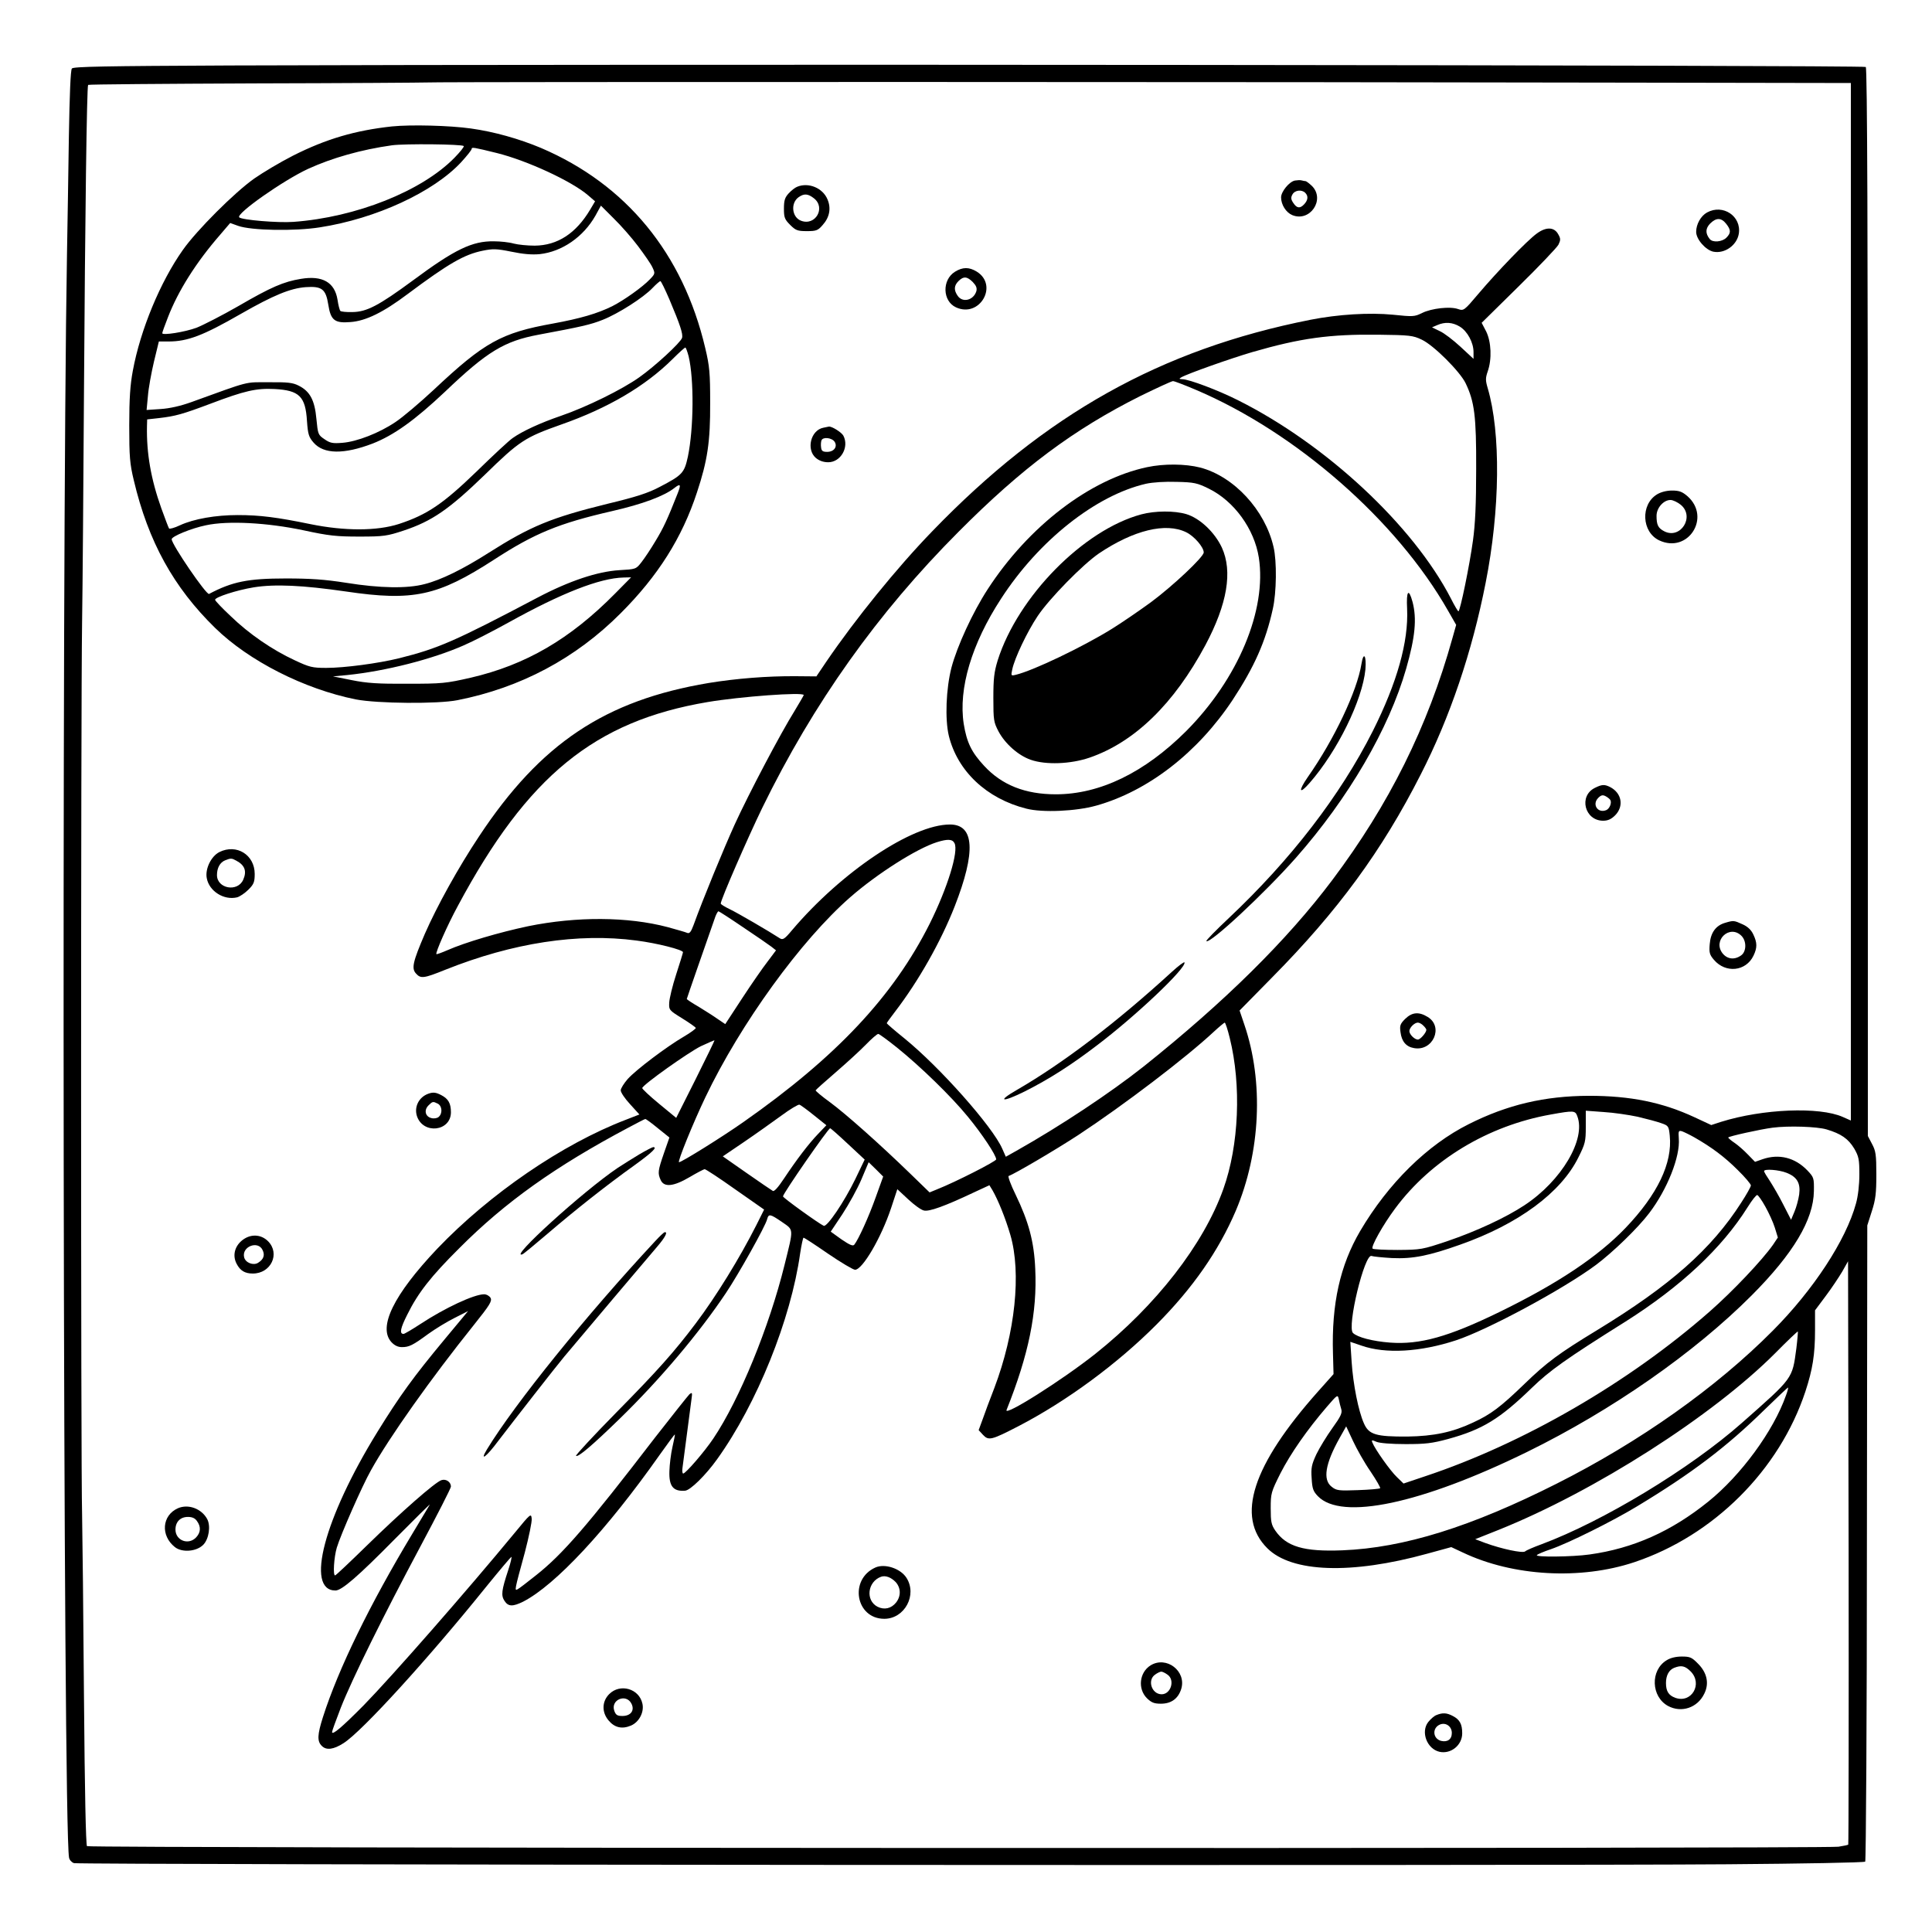 <?xml version="1.0" standalone="no"?>
<!DOCTYPE svg PUBLIC "-//W3C//DTD SVG 20010904//EN"
 "http://www.w3.org/TR/2001/REC-SVG-20010904/DTD/svg10.dtd">
<svg version="1.0" xmlns="http://www.w3.org/2000/svg"
 width="1024pt" height="1024pt" viewBox="0 0 1024 1024"
 preserveAspectRatio="xMidYMid meet">
<g transform="translate(0,1024) scale(0.1,-0.1)"
fill="#000000" stroke="none">
<path d="M1219 9893 c-669 -3 -829 -6 -838 -16 -7 -9 -12 -132 -16 -363 -3
-192 -7 -473 -10 -624 -29 -1662 -21 -8339 11 -8496 2 -12 14 -25 26 -29 28
-9 7753 -14 8765 -6 397 3 725 9 729 14 4 4 9 765 9 1690 l2 1682 24 75 c20
62 24 95 24 195 0 105 -3 125 -23 162 l-22 42 0 2828 c0 1955 -3 2830 -11
2838 -10 10 -6556 16 -8670 8z m7439 -91 l1152 -2 0 -2750 0 -2749 -43 19
c-124 55 -424 43 -645 -26 l-52 -17 -88 41 c-172 80 -341 114 -561 114 -235
-1 -431 -47 -636 -150 -220 -110 -427 -314 -576 -567 -106 -181 -152 -385
-144 -649 l3 -109 -82 -92 c-349 -392 -437 -664 -269 -831 129 -129 445 -140
847 -29 l128 35 62 -29 c265 -126 623 -146 908 -51 421 141 769 488 907 905
38 116 51 195 51 325 l0 105 56 75 c31 41 70 100 88 130 l31 55 3 -1544 c1
-849 0 -1546 -2 -1548 -2 -2 -26 -7 -52 -11 -82 -11 -9272 -8 -9283 3 -6 6
-12 289 -16 790 -3 429 -8 866 -10 970 -7 240 -7 4262 0 4725 3 190 7 739 10
1220 6 937 15 1622 22 1630 3 3 399 6 881 8 482 1 897 4 922 5 52 4 4690 3
6388 -1z m-298 -5478 c47 -122 -84 -343 -280 -472 -98 -65 -255 -138 -408
-190 -134 -45 -140 -46 -264 -47 -69 0 -129 3 -133 7 -10 10 55 126 119 212
191 258 493 440 826 499 122 22 129 21 140 -9z m320 -3 c47 -11 103 -26 125
-34 38 -13 40 -16 45 -66 15 -146 -65 -312 -234 -489 -147 -153 -361 -296
-671 -447 -267 -130 -419 -173 -578 -161 -92 7 -172 28 -196 51 -33 32 62 425
99 408 8 -3 57 -8 108 -11 110 -5 195 12 361 71 309 109 535 276 627 463 36
72 39 84 39 162 l0 85 95 -7 c52 -3 133 -15 180 -25z m1001 -67 c77 -23 115
-49 147 -102 24 -42 27 -57 27 -137 0 -54 -7 -116 -18 -154 -53 -194 -225
-457 -441 -674 -300 -302 -705 -589 -1146 -811 -452 -228 -809 -340 -1135
-353 -204 -8 -297 19 -356 105 -21 31 -24 47 -24 118 0 79 2 86 52 186 54 105
141 230 245 351 57 66 58 67 64 40 3 -16 9 -39 13 -52 6 -20 -3 -39 -47 -100
-30 -42 -68 -104 -85 -139 -25 -54 -29 -72 -25 -127 3 -55 8 -69 33 -95 125
-130 547 -41 1110 235 448 220 885 524 1190 830 220 221 327 400 329 552 1 69
0 73 -34 109 -66 69 -151 90 -238 60 l-40 -14 -38 39 c-21 22 -53 50 -71 62
-18 12 -33 25 -33 28 0 6 172 44 235 52 84 11 235 6 286 -9z m-701 -42 c93
-53 162 -105 230 -173 39 -38 70 -75 70 -82 0 -7 -23 -48 -51 -91 -158 -247
-377 -440 -764 -676 -204 -124 -266 -170 -385 -285 -126 -122 -179 -162 -273
-205 -108 -51 -208 -72 -347 -74 -167 -1 -205 10 -231 70 -29 65 -57 205 -65
325 l-7 107 59 -20 c128 -45 312 -34 501 28 167 55 567 270 741 399 91 68 223
196 283 275 96 126 165 300 157 396 -3 40 -1 43 17 38 11 -4 40 -18 65 -32z
m489 -188 c56 -22 75 -55 67 -115 -4 -27 -15 -68 -25 -91 l-18 -43 -41 80
c-22 44 -55 100 -71 125 -17 25 -31 48 -31 53 0 13 79 7 119 -9z m-112 -180
c18 -32 41 -82 50 -111 l16 -52 -26 -39 c-57 -81 -213 -246 -335 -353 -429
-377 -989 -701 -1510 -874 l-113 -38 -35 34 c-35 33 -117 149 -130 183 -6 14
-3 15 22 4 17 -7 79 -12 154 -12 106 0 140 4 225 27 183 50 275 107 445 272
93 90 179 152 495 350 294 186 512 390 648 607 23 37 46 66 51 64 5 -1 25 -29
43 -62z m164 -751 c-22 -163 -15 -153 -289 -395 -275 -243 -735 -521 -1062
-643 -41 -15 -81 -32 -87 -38 -14 -10 -123 13 -211 45 l-53 20 123 49 c511
205 1135 604 1468 938 63 64 117 115 119 114 1 -1 -2 -41 -8 -90z m-55 -249
c-66 -188 -238 -423 -412 -563 -196 -158 -398 -248 -629 -280 -91 -13 -293
-15 -279 -3 5 5 38 19 74 31 93 32 326 148 455 226 290 175 475 315 675 511
69 67 126 121 127 120 2 -2 -3 -21 -11 -42z m-2202 -403 c31 -46 54 -86 51
-89 -3 -3 -56 -8 -118 -10 -103 -4 -114 -2 -139 18 -48 37 -34 122 42 258 l35
62 36 -77 c20 -43 61 -116 93 -162z"/>
<path d="M2078 9570 c-194 -21 -349 -66 -525 -155 -67 -34 -159 -89 -205 -121
-105 -74 -306 -275 -379 -379 -119 -168 -225 -423 -265 -640 -14 -75 -19 -147
-19 -290 0 -165 3 -203 24 -290 77 -326 211 -568 431 -783 179 -175 472 -324
746 -379 113 -22 434 -25 539 -4 334 66 626 221 865 461 197 197 325 399 404
640 56 169 71 269 70 475 0 157 -3 194 -26 290 -118 502 -419 868 -871 1061
-117 49 -249 86 -371 103 -113 16 -318 21 -418 11z m380 -104 c3 -4 -19 -31
-49 -62 -173 -177 -522 -316 -854 -340 -81 -6 -273 10 -287 24 -19 19 235 197
365 257 127 58 281 102 445 125 70 9 369 6 380 -4z m175 -37 c161 -40 399
-150 485 -225 l36 -31 -26 -44 c-75 -126 -173 -190 -294 -191 -38 0 -88 5
-111 11 -24 7 -71 12 -105 12 -115 2 -208 -43 -429 -207 -182 -134 -245 -167
-321 -168 -31 -1 -60 2 -64 6 -4 4 -11 31 -15 59 -15 93 -80 130 -194 111 -92
-15 -159 -44 -331 -144 -87 -50 -187 -101 -222 -115 -62 -23 -182 -42 -182
-29 0 4 13 41 30 84 54 140 149 291 277 438 l53 62 42 -15 c69 -25 301 -29
433 -8 298 46 602 187 749 345 31 34 56 65 56 71 0 10 11 8 133 -22z m749
-494 c33 -44 68 -94 76 -112 15 -32 15 -34 -14 -64 -38 -40 -136 -110 -199
-142 -79 -39 -168 -65 -315 -92 -273 -49 -363 -99 -630 -350 -74 -69 -166
-147 -204 -172 -86 -58 -204 -104 -281 -110 -51 -4 -65 -2 -95 19 -34 23 -35
26 -43 108 -9 99 -34 146 -94 176 -31 16 -59 19 -158 18 -131 0 -95 9 -410
-105 -58 -21 -116 -34 -164 -37 l-74 -5 7 74 c3 41 18 122 32 182 l26 107 51
0 c101 0 183 31 383 146 173 99 263 136 344 142 86 6 107 -10 120 -93 13 -83
34 -99 118 -92 81 6 173 51 302 148 217 162 300 210 398 230 54 11 73 11 152
-5 62 -13 109 -17 151 -13 118 13 231 91 295 204 l29 53 68 -68 c38 -37 96
-103 129 -147z m166 -282 c57 -135 73 -183 67 -204 -8 -25 -142 -149 -227
-209 -90 -64 -278 -157 -415 -204 -108 -37 -204 -81 -256 -118 -18 -12 -104
-92 -192 -178 -177 -171 -261 -228 -410 -277 -117 -38 -289 -38 -470 -1 -175
36 -267 48 -385 48 -117 0 -232 -20 -306 -54 -29 -14 -56 -21 -58 -17 -3 4
-21 52 -41 107 -55 154 -79 292 -76 435 l1 36 63 7 c86 10 123 20 272 76 182
69 243 83 341 78 130 -7 163 -39 171 -169 5 -72 10 -86 35 -115 54 -62 161
-63 313 -5 112 44 223 123 384 275 223 213 314 268 496 302 225 42 275 53 340
79 81 32 215 117 264 169 19 20 38 36 41 36 4 0 25 -44 48 -97z m102 -302 c29
-123 27 -381 -4 -531 -19 -87 -29 -98 -150 -161 -60 -32 -125 -53 -275 -89
-300 -74 -409 -119 -631 -260 -135 -86 -252 -144 -340 -166 -91 -24 -235 -22
-415 7 -115 18 -190 23 -320 23 -201 0 -284 -17 -407 -82 -14 -7 -198 262
-198 290 0 15 104 58 182 74 116 25 324 14 518 -27 134 -29 174 -33 295 -33
130 0 147 3 235 32 150 50 240 112 430 296 184 180 213 198 405 266 248 87
445 203 590 347 33 33 63 60 67 61 3 1 11 -20 18 -47z m-59 -728 c-55 -139
-74 -180 -117 -251 -25 -42 -59 -93 -75 -113 -28 -36 -30 -36 -116 -41 -116
-7 -266 -57 -433 -145 -440 -232 -527 -270 -735 -322 -110 -27 -289 -51 -386
-51 -74 0 -89 4 -166 40 -121 56 -244 141 -340 234 -46 43 -83 82 -83 87 0 14
114 51 205 66 113 18 259 11 488 -22 358 -53 488 -24 786 169 214 139 342 192
625 257 162 37 277 80 331 123 32 25 36 19 16 -31z m-331 -529 c-239 -242
-473 -378 -765 -446 -132 -30 -152 -32 -335 -32 -156 -1 -215 3 -295 19 l-100
20 75 7 c205 21 451 84 617 157 49 21 156 76 239 122 281 156 483 235 609 238
l40 1 -85 -86z"/>
<path d="M6863 9283 c-30 -6 -73 -59 -73 -89 0 -39 26 -80 59 -94 94 -39 176
82 105 154 -15 14 -30 26 -35 26 -4 0 -13 2 -21 4 -7 2 -23 1 -35 -1z m55 -65
c17 -17 15 -38 -5 -60 -22 -24 -39 -23 -58 6 -13 19 -14 29 -5 45 12 23 49 28
68 9z"/>
<path d="M4225 9250 c-11 -4 -31 -20 -45 -35 -20 -22 -25 -37 -25 -81 0 -47 4
-57 33 -86 29 -29 39 -33 88 -33 50 0 59 3 84 32 37 41 46 89 26 136 -25 61
-101 92 -161 67z m89 -61 c64 -50 8 -148 -68 -119 -49 18 -57 94 -13 125 29
20 49 19 81 -6z"/>
<path d="M9048 9114 c-33 -18 -58 -62 -58 -103 0 -39 50 -96 91 -105 60 -12
125 34 135 95 15 93 -84 159 -168 113z m101 -60 c26 -33 26 -49 1 -74 -22 -22
-72 -27 -88 -7 -24 30 -23 56 2 82 32 32 59 32 85 -1z"/>
<path d="M8145 9002 c-51 -37 -208 -200 -309 -319 -76 -90 -78 -91 -108 -81
-42 15 -140 4 -191 -21 -40 -20 -48 -20 -155 -9 -124 12 -290 2 -437 -27 -792
-157 -1405 -500 -2005 -1122 -186 -192 -407 -465 -559 -688 l-54 -80 -111 1
c-149 1 -313 -12 -460 -36 -549 -92 -891 -320 -1217 -813 -111 -167 -223 -370
-287 -516 -64 -149 -72 -184 -47 -211 25 -28 41 -26 155 20 358 143 704 196
1013 155 110 -14 247 -49 247 -62 0 -3 -16 -56 -36 -117 -20 -61 -36 -129 -37
-150 -2 -39 0 -41 68 -83 39 -24 71 -47 73 -51 1 -4 -27 -25 -63 -46 -91 -53
-254 -176 -298 -225 -20 -23 -37 -50 -37 -60 0 -11 22 -44 50 -74 l49 -54 -72
-28 c-337 -129 -722 -393 -1000 -684 -231 -244 -315 -416 -242 -495 16 -17 34
-26 55 -26 38 0 57 9 140 70 36 26 98 64 138 84 l73 37 -123 -148 c-167 -201
-238 -299 -358 -493 -282 -457 -383 -840 -222 -840 33 0 118 73 316 274 104
105 187 187 184 181 -3 -5 -45 -75 -93 -155 -225 -374 -391 -714 -473 -970
-30 -94 -32 -129 -6 -154 24 -24 62 -19 115 15 98 62 450 449 756 829 69 85
129 156 133 158 4 2 -3 -30 -16 -69 -36 -109 -39 -135 -20 -164 20 -31 44 -31
99 -4 171 88 443 380 722 776 44 62 80 111 82 110 1 -2 -5 -32 -13 -67 -8 -35
-15 -92 -16 -127 -3 -80 20 -109 83 -104 28 2 110 83 170 167 211 294 391 741
440 1091 7 45 15 83 18 83 4 0 62 -38 130 -85 69 -47 133 -85 143 -85 39 0
138 168 191 327 l33 100 58 -54 c31 -29 68 -56 83 -59 27 -7 111 23 267 97
l80 37 16 -26 c30 -52 69 -148 95 -237 59 -202 26 -519 -85 -812 -23 -59 -51
-134 -62 -166 l-21 -57 23 -25 c30 -32 45 -28 190 47 254 132 523 330 730 538
192 193 329 390 420 603 131 309 149 683 45 987 l-25 74 173 176 c347 351 582
671 787 1075 155 303 272 649 344 1015 77 388 81 796 11 1033 -12 41 -12 53 0
88 23 65 19 157 -8 212 l-24 46 196 193 c108 106 203 206 211 221 12 25 12 32
-1 55 -21 39 -64 41 -114 4z m-408 -493 c41 -25 73 -85 73 -135 l0 -36 -69 64
c-38 35 -87 73 -110 83 l-41 20 28 12 c41 18 81 15 119 -8z m-202 -69 c63 -29
203 -169 233 -231 47 -98 57 -174 56 -454 0 -188 -5 -293 -17 -380 -18 -132
-68 -375 -77 -375 -3 0 -21 30 -40 68 -200 387 -661 817 -1129 1051 -103 52
-259 111 -294 111 -18 1 -19 2 -6 10 32 19 264 101 377 134 256 74 409 95 667
92 166 -2 184 -4 230 -26z m-1197 -266 c532 -226 1065 -693 1337 -1171 l43
-75 -20 -71 c-131 -470 -335 -880 -637 -1282 -240 -319 -570 -645 -1000 -988
-177 -140 -439 -314 -673 -446 l-57 -32 -19 43 c-52 118 -331 432 -518 584
-52 42 -94 78 -94 81 0 2 20 30 44 61 125 163 243 372 316 558 113 289 105
434 -25 434 -200 0 -574 -250 -837 -560 -40 -48 -49 -53 -65 -43 -55 36 -225
135 -265 154 -27 13 -48 26 -48 30 0 20 142 346 220 507 271 555 612 1034
1040 1463 338 340 611 543 964 720 88 43 166 79 173 79 8 0 62 -21 121 -46z
m-2078 -1618 c0 -2 -22 -40 -48 -83 -75 -120 -244 -441 -318 -603 -58 -128
-167 -392 -218 -533 -14 -38 -22 -47 -35 -41 -9 4 -55 17 -102 30 -212 56
-483 57 -739 5 -152 -32 -335 -86 -428 -127 -30 -13 -57 -23 -59 -21 -6 7 57
151 114 256 369 689 725 979 1324 1080 171 29 509 54 509 37z m799 -785 c23
-43 -37 -237 -131 -426 -193 -385 -495 -707 -989 -1053 -111 -78 -326 -212
-340 -212 -10 0 75 209 140 345 186 389 506 831 768 1060 142 124 351 257 458
291 57 18 83 17 94 -5z m-1120 -446 c69 -46 137 -93 150 -103 l24 -19 -45 -60
c-25 -32 -86 -120 -135 -195 l-89 -136 -40 27 c-21 15 -67 44 -101 65 -35 20
-63 39 -63 41 0 3 106 307 152 438 6 15 13 27 16 27 3 0 62 -38 131 -85z
m2579 -587 c62 -250 49 -568 -34 -800 -105 -294 -357 -618 -679 -874 -178
-141 -486 -335 -470 -297 117 293 163 516 152 747 -6 145 -35 251 -104 394
-26 53 -42 97 -37 99 32 11 248 138 369 217 243 160 570 409 719 548 28 26 54
47 57 48 4 0 16 -37 27 -82z m-1763 -51 c124 -100 286 -257 375 -366 75 -91
150 -204 150 -226 0 -10 -213 -119 -314 -159 l-39 -16 -101 98 c-165 160 -344
319 -427 380 -43 31 -77 60 -76 63 1 3 49 46 107 96 58 50 130 116 160 147 30
31 59 56 65 56 5 0 50 -33 100 -73z m-1068 -167 l-103 -205 -91 75 c-50 41
-90 79 -89 83 3 18 246 190 311 222 39 18 71 32 72 31 1 -1 -44 -94 -100 -206z
m628 -192 l65 -52 -43 -45 c-51 -53 -114 -136 -182 -238 -31 -47 -52 -70 -59
-65 -7 4 -69 46 -139 95 l-126 88 112 76 c62 42 150 105 197 139 47 35 91 61
97 59 7 -2 42 -28 78 -57z m-828 -68 l61 -49 -29 -83 c-32 -93 -34 -106 -17
-143 18 -39 68 -34 153 16 39 23 75 42 80 42 6 0 79 -48 162 -107 l153 -107
-41 -82 c-88 -174 -214 -379 -322 -522 -113 -150 -202 -250 -421 -472 -121
-123 -216 -226 -213 -229 10 -10 87 56 231 196 213 207 422 455 563 666 66 98
210 355 219 392 8 30 16 28 79 -15 63 -44 62 -30 13 -228 -81 -328 -238 -712
-377 -919 -46 -69 -147 -186 -160 -186 -4 0 -6 12 -4 28 3 24 35 265 48 366 5
35 4 38 -11 26 -8 -8 -90 -111 -182 -229 -360 -469 -491 -620 -632 -731 -45
-36 -88 -69 -96 -73 -18 -10 -18 -9 38 196 21 81 38 161 36 178 -3 29 -6 27
-88 -73 -259 -314 -651 -761 -803 -917 -116 -117 -167 -160 -167 -141 0 6 21
63 46 128 61 155 226 488 423 857 88 165 161 307 161 316 0 24 -26 42 -50 34
-33 -10 -216 -171 -396 -347 -89 -87 -164 -158 -168 -158 -12 0 -6 96 9 147
20 67 135 329 181 410 97 175 319 488 546 771 84 105 97 126 88 143 -6 10 -21
19 -34 19 -53 0 -208 -72 -340 -159 -43 -28 -82 -51 -87 -51 -23 0 -17 30 20
103 57 115 125 202 276 352 243 244 509 433 895 638 47 25 87 46 90 46 3 1 33
-21 67 -49z m1007 -83 l89 -83 -50 -104 c-59 -121 -149 -254 -167 -247 -22 9
-216 148 -216 156 0 15 239 360 250 361 3 0 45 -37 94 -83z m147 -284 c-37
-104 -91 -222 -113 -250 -7 -9 -24 -2 -68 28 l-57 41 62 93 c34 52 80 135 101
185 l38 90 39 -38 38 -38 -40 -111z"/>
<path d="M6080 7764 c-303 -64 -628 -313 -845 -647 -80 -123 -162 -302 -192
-415 -29 -113 -35 -274 -14 -362 46 -187 200 -333 411 -386 85 -22 263 -14
370 16 275 77 538 281 723 560 115 175 175 309 213 482 20 87 22 254 4 329
-45 196 -210 374 -389 421 -79 20 -192 21 -281 2z m327 -114 c134 -66 241
-213 265 -365 43 -278 -110 -644 -386 -921 -220 -219 -456 -334 -690 -334
-162 0 -286 49 -380 151 -67 72 -92 124 -108 222 -29 187 42 425 198 664 200
309 503 548 768 609 37 8 101 12 163 10 92 -2 109 -6 170 -36z"/>
<path d="M6050 7514 c-307 -82 -655 -436 -762 -774 -19 -62 -23 -97 -23 -200
0 -117 2 -128 27 -176 35 -66 105 -128 171 -151 80 -28 211 -23 311 11 239 82
448 285 615 597 116 218 145 390 87 517 -38 81 -116 155 -188 177 -64 19 -166
18 -238 -1z m237 -95 c42 -20 93 -79 93 -107 0 -24 -164 -178 -280 -264 -63
-46 -158 -111 -210 -143 -154 -95 -411 -218 -504 -241 -28 -7 -28 -6 -21 27
12 60 80 202 135 284 63 94 240 274 325 332 183 123 354 165 462 112z"/>
<path d="M7458 7013 c8 -174 -53 -391 -182 -648 -173 -342 -434 -681 -763
-991 -68 -64 -122 -119 -119 -122 18 -17 309 254 475 442 278 315 493 684 584
1002 48 168 57 264 34 353 -21 77 -34 60 -29 -36z"/>
<path d="M7216 6721 c-23 -144 -145 -401 -284 -599 -52 -75 -47 -96 9 -32 148
169 280 439 296 602 6 74 -10 97 -21 29z"/>
<path d="M6210 5088 c-287 -263 -572 -481 -819 -624 -110 -63 -81 -69 40 -9
129 65 245 139 380 242 208 157 478 413 467 442 -1 5 -32 -18 -68 -51z"/>
<path d="M3389 4122 c-36 -22 -88 -54 -115 -72 -184 -124 -582 -486 -505 -458
6 2 65 51 133 109 147 126 314 258 461 363 95 69 123 96 99 96 -4 0 -37 -17
-73 -38z"/>
<path d="M3472 3661 c-364 -391 -743 -860 -891 -1103 -41 -68 -3 -40 60 45 85
111 304 392 350 447 84 100 446 529 491 581 44 51 59 81 41 78 -5 -1 -27 -22
-51 -48z"/>
<path d="M5062 8800 c-70 -43 -67 -156 5 -189 126 -58 227 118 109 190 -40 24
-73 24 -114 -1z m94 -55 c18 -19 23 -31 19 -48 -15 -49 -73 -63 -99 -25 -21
30 -20 54 4 78 27 27 46 25 76 -5z"/>
<path d="M4364 7973 c-67 -13 -92 -115 -40 -160 18 -15 40 -23 66 -23 66 0
112 80 80 141 -10 18 -61 50 -77 48 -4 -1 -18 -4 -29 -6z m60 -75 c16 -26 -4
-53 -40 -53 -23 0 -30 5 -32 23 -2 13 -1 30 2 38 8 20 56 14 70 -8z"/>
<path d="M8783 7620 c-89 -54 -82 -200 11 -244 153 -72 277 122 150 234 -28
24 -44 30 -82 30 -29 0 -59 -8 -79 -20z m126 -56 c75 -63 -2 -184 -88 -140
-33 17 -41 34 -41 82 0 42 37 84 74 84 13 0 38 -12 55 -26z"/>
<path d="M8453 6064 c-87 -43 -54 -174 44 -174 25 0 43 8 64 29 47 48 35 118
-28 150 -29 14 -42 14 -80 -5z m82 -64 c9 -15 -4 -47 -22 -54 -45 -18 -76 31
-42 65 15 15 24 17 39 9 10 -5 22 -15 25 -20z"/>
<path d="M1163 5724 c-44 -22 -77 -90 -67 -139 13 -69 91 -118 161 -101 14 4
41 22 60 41 28 28 33 40 33 83 0 101 -96 161 -187 116z m90 -46 c45 -24 56
-56 36 -101 -30 -67 -139 -47 -139 25 0 38 16 67 43 78 30 12 35 12 60 -2z"/>
<path d="M9144 5349 c-49 -14 -77 -51 -82 -112 -4 -46 -1 -57 22 -84 62 -73
170 -62 210 22 20 42 20 68 -1 112 -11 24 -30 42 -57 54 -46 21 -48 21 -92 8z
m86 -69 c28 -28 27 -84 -2 -104 -35 -25 -73 -20 -98 11 -54 69 38 155 100 93z"/>
<path d="M7448 4840 c-27 -27 -30 -36 -25 -71 6 -49 30 -77 71 -84 101 -19
159 113 73 165 -47 29 -83 25 -119 -10z m96 -36 c9 -8 16 -19 16 -22 0 -15
-32 -52 -45 -52 -17 0 -45 27 -45 45 0 18 27 45 45 45 7 0 21 -7 29 -16z"/>
<path d="M2270 4443 c-50 -18 -76 -70 -60 -119 33 -98 180 -81 180 21 0 47
-14 71 -50 90 -30 16 -45 17 -70 8z m51 -53 c23 -13 25 -52 4 -70 -8 -7 -25
-10 -39 -6 -32 8 -40 42 -15 67 22 22 24 22 50 9z"/>
<path d="M1281 3664 c-38 -32 -49 -80 -27 -122 19 -37 44 -52 86 -52 96 0 146
105 81 171 -39 39 -96 40 -140 3z m111 -50 c13 -27 5 -49 -24 -67 -25 -16 -67
0 -74 29 -14 57 74 91 98 38z"/>
<path d="M943 2246 c-85 -38 -93 -145 -16 -206 38 -30 114 -24 150 12 30 30
41 100 21 137 -30 55 -100 81 -155 57z m101 -68 c22 -30 20 -60 -4 -86 -41
-44 -110 -17 -110 41 0 41 26 67 66 67 23 0 38 -7 48 -22z"/>
<path d="M4640 1932 c-141 -63 -105 -272 47 -272 108 0 176 127 117 218 -32
49 -114 76 -164 54z m108 -78 c27 -31 28 -73 2 -107 -26 -33 -63 -41 -99 -23
-65 34 -53 133 19 159 24 8 53 -3 78 -29z"/>
<path d="M8833 1440 c-87 -53 -82 -193 8 -242 71 -38 156 -10 192 65 27 54 15
111 -33 159 -33 34 -43 38 -86 38 -31 0 -61 -7 -81 -20z m128 -59 c65 -66 5
-170 -81 -140 -36 13 -50 35 -50 79 0 40 16 69 43 80 38 15 58 11 88 -19z"/>
<path d="M6098 1413 c-59 -37 -69 -124 -19 -174 24 -23 38 -29 74 -29 55 0 92
27 108 79 28 94 -79 176 -163 124z m90 -49 c41 -28 18 -104 -31 -104 -53 0
-77 75 -35 104 12 9 27 16 33 16 6 0 21 -7 33 -16z"/>
<path d="M3229 1261 c-39 -39 -40 -96 -4 -139 32 -39 72 -48 119 -28 43 18 71
71 61 116 -17 80 -118 109 -176 51z m118 -51 c18 -36 -4 -65 -48 -65 -27 0
-35 5 -43 27 -21 59 63 94 91 38z"/>
<path d="M7614 1150 c-12 -4 -31 -21 -44 -37 -41 -52 -7 -143 60 -158 60 -13
120 35 120 98 0 49 -13 73 -50 92 -32 17 -54 18 -86 5z m81 -95 c0 -34 -23
-50 -57 -42 -45 12 -48 70 -5 87 31 12 62 -11 62 -45z"/>
</g>
</svg>

